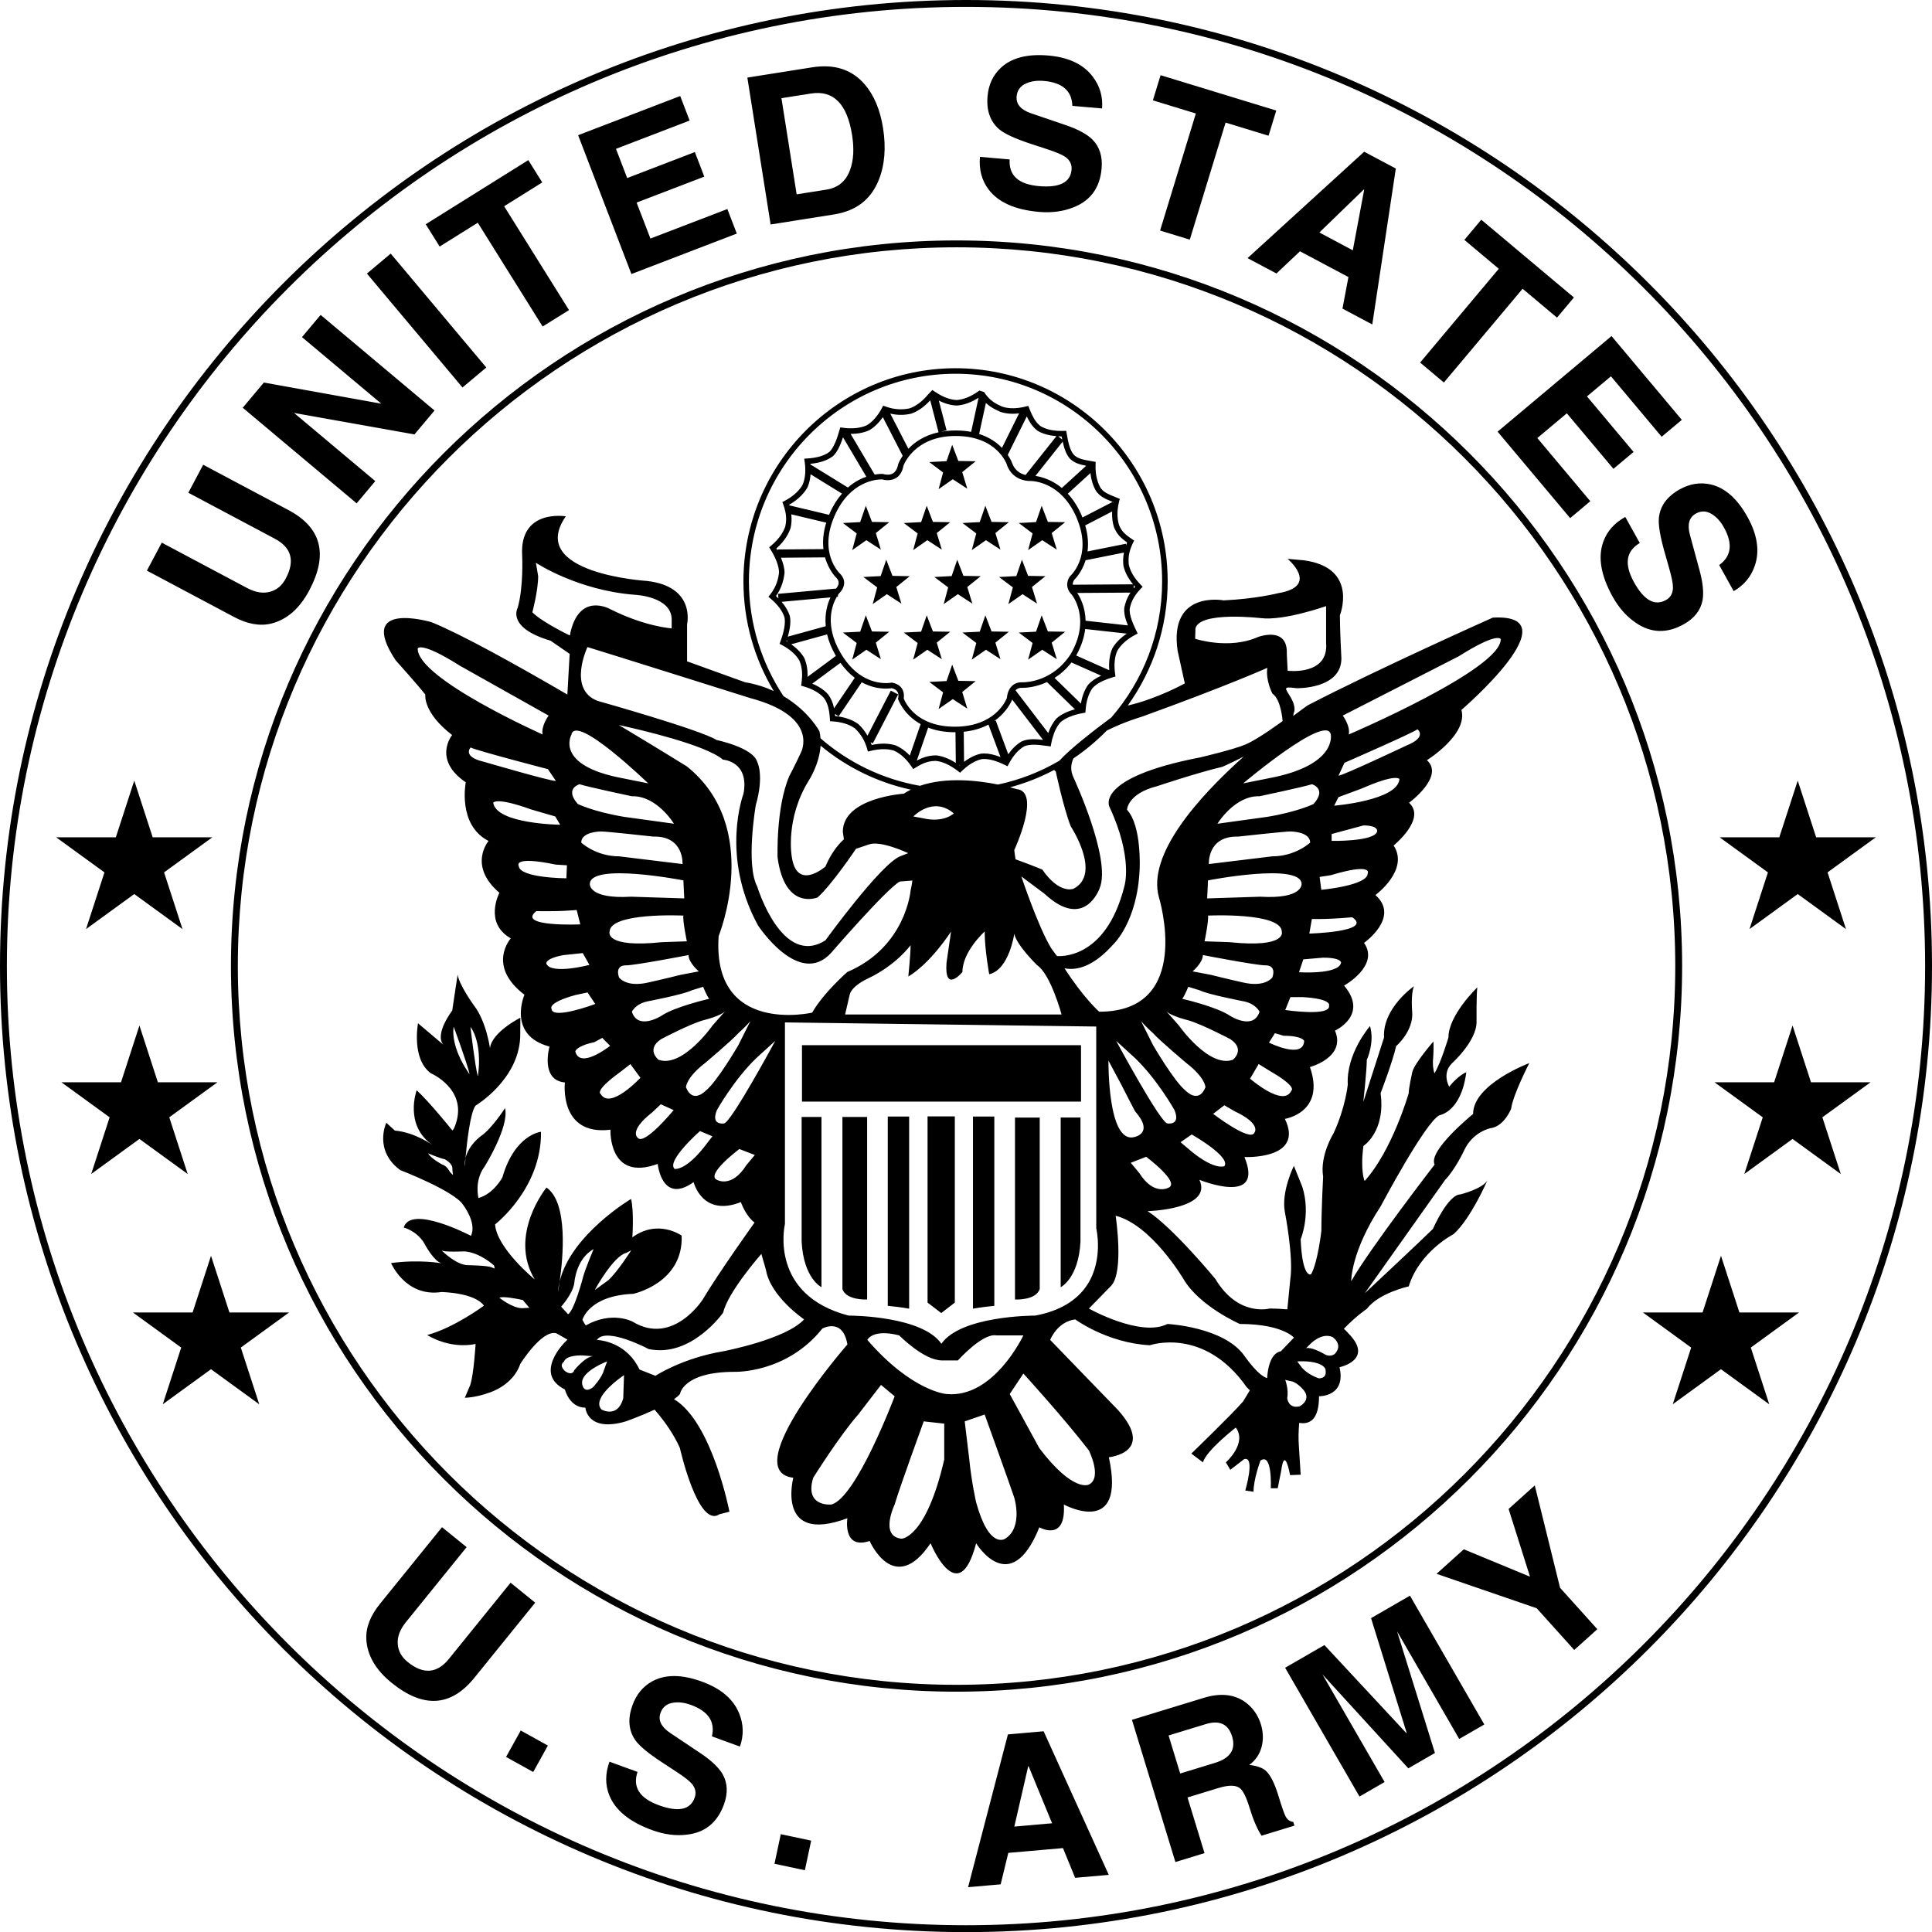 <?xml version="1.0" encoding="utf-8"?>
<!-- Generator: Adobe Illustrator 17.0.0, SVG Export Plug-In . SVG Version: 6.00 Build 0)  -->
<!DOCTYPE svg PUBLIC "-//W3C//DTD SVG 1.1//EN" "http://www.w3.org/Graphics/SVG/1.1/DTD/svg11.dtd">
<svg version="1.1" id="Layer_1" xmlns="http://www.w3.org/2000/svg" xmlns:xlink="http://www.w3.org/1999/xlink" x="0px" y="0px"
	 width="216.759px" height="216.772px" viewBox="0 0 216.759 216.772" enable-background="new 0 0 216.759 216.772"
	 xml:space="preserve">
<path d="M93.109,80.646l0.018,0.271l0.271,0.018c1.043,0.068,1.894,0.337,2.502,0.775c0.66,0.601,1.129,1.383,1.393,2.324
	l0.082,0.291l0.292-0.074c1.013-0.26,1.938-0.254,2.625-0.036c0.506,0.226,1.265,0.724,2,1.822l0.167,0.25l0.255-0.16
	c0.992-0.627,1.629-0.754,2.3-0.759c0.756,0.081,1.64,0.493,2.488,1.161l0.213,0.168l0.194-0.189
	c0.748-0.729,1.517-1.183,2.254-1.342c0.674-0.074,1.553,0.154,2.605,0.672l0.271,0.133l0.14-0.267
	c0.487-0.925,1.079-1.592,1.73-1.97c0.271-0.121,0.62-0.181,1.066-0.181c0.404,0,0.887,0.045,1.611,0.15l0.298,0.044l0.052-0.297
	c0.036-0.208,0.085-0.402,0.135-0.592l0.003-0.003l-0.002-0.003c0.199-0.75,0.502-1.366,0.901-1.812
	c0.534-0.481,1.445-0.853,2.565-1.045l0.239-0.041l0.017-0.243c0.069-1.043,0.339-1.896,0.777-2.508
	c0.386-0.427,0.972-0.77,1.758-1.048l0.022,0.01l0.009-0.02c0.171-0.06,0.339-0.12,0.529-0.173l0.262-0.073l-0.039-0.269
	c-0.148-1.036-0.063-1.926,0.241-2.613c0.28-0.484,0.858-1.188,2.022-1.801l0.268-0.14l-0.134-0.271
	c-0.592-1.197-0.817-1.963-0.76-2.527c0.129-0.607,0.378-1.348,1.239-2.232l0.21-0.216l-0.21-0.216
	c-0.728-0.747-1.181-1.517-1.341-2.253c-0.067-0.646-0.057-1.393,0.478-2.474l0.12-0.243l-0.226-0.15
	c-0.98-0.654-1.191-0.973-1.459-1.563c-0.175-0.542-0.315-1.45,0.005-2.704l0.067-0.263l-0.253-0.101
	c-1.155-0.46-1.539-0.63-1.902-1.125c-0.283-0.492-0.611-1.35-0.56-2.646l0.012-0.271l-0.268-0.046
	c-1.189-0.205-1.691-0.306-2.155-0.72c-0.434-0.483-0.629-1.235-0.838-2.455l-0.046-0.268l-0.271,0.011
	c-1.062,0.039-1.923-0.139-2.572-0.511c-0.526-0.384-0.857-0.899-1.313-2.043l-0.1-0.252l-0.264,0.066
	c-1.015,0.259-1.912,0.267-2.65,0.022c-0.666-0.298-1.354-0.605-1.987-1.552l-0.061-0.091l-0.526-0.164l-0.125,0.089
	c-0.853,0.604-1.683,0.931-2.435,0.972c-0.716-0.037-1.459-0.312-2.212-0.794l-0.011-0.043l-0.04,0.01
	c-0.077-0.05-0.153-0.091-0.23-0.145l-0.217-0.154l-0.477,0.497c-0.672,0.807-1.391,1.338-2.103,1.571
	c-0.897,0.188-1.781,0.113-2.686-0.217l-0.254-0.093l-0.126,0.238c-0.487,0.923-1.079,1.592-1.729,1.973
	c-0.72,0.318-1.669,0.413-2.693,0.266l-0.268-0.039l-0.074,0.261c-0.236,0.838-0.617,2.012-1.159,2.501
	c-0.587,0.426-1.373,0.657-2.477,0.729l-0.334,0.021l0.049,0.332c0.15,1.036,0.064,1.926-0.239,2.612
	c-0.28,0.484-0.859,1.189-2.021,1.798l-0.24,0.126l0.094,0.255c0.422,1.141,0.358,1.875,0.235,2.467
	c-0.172,0.528-0.589,1.335-1.604,2.18l-0.208,0.173l0.145,0.229c0.61,0.967,0.96,1.922,0.962,2.588
	c-0.064,0.606-0.238,1.525-1.004,2.499l-0.186,0.237l0.231,0.192c0.802,0.667,1.333,1.384,1.568,2.098
	c0.132,0.623-0.025,1.566-0.455,2.729l-0.094,0.255l0.239,0.126c0.924,0.487,1.593,1.079,1.973,1.73
	c0.316,0.714,0.394,1.533,0.243,2.576l-0.039,0.269l0.262,0.073c1.002,0.28,1.777,0.72,2.286,1.282
	C92.845,78.859,93.035,79.518,93.109,80.646z M100.512,83.638c-0.787-0.255-1.695-0.274-2.711-0.055
	c-0.036-0.109-0.084-0.209-0.125-0.314l0.252,0.13l2.838-5.49l-0.824-0.426l-2.614,5.056c-0.278-0.487-0.618-0.928-1.039-1.309
	c-0.674-0.489-1.541-0.789-2.583-0.892c-0.008-0.088-0.022-0.159-0.032-0.242l0.411,0.279l2.596-3.825
	c1.055,0.574,2.044,0.708,2.721,0.708c0.31,0,0.535-0.029,0.642-0.046c0.307,0.069,0.521,0.201,0.639,0.391
	c0.19,0.307,0.089,0.691,0.089,0.693l-0.026,0.091l0.029,0.09c0.008,0.025,0.581,1.686,2.515,2.766l-1.216,3.527
	C101.496,84.164,100.941,83.827,100.512,83.638z M94.289,73.227c-1.817-3.146-0.913-5.398-0.406-6.267l0.142-0.013l-0.017-0.189
	c0.077-0.115,0.132-0.186,0.141-0.197c0.021-0.019,0.524-0.465,0.561-1.1c0.021-0.37-0.115-0.719-0.425-1.058
	c-0.104-0.094-2.509-2.355-0.624-6.587c1.708-3.835,4.663-4.029,5.238-4.029c0.037,0,0.066,0.001,0.086,0.002
	c0.096,0.028,0.326,0.085,0.612,0.085c0.55,0,1.512-0.216,1.763-1.619c0.011-0.033,1.194-3.34,5.854-3.34
	c4.633,0,5.719,3.117,5.758,3.232c0.018,0.068,0.463,1.66,2.421,1.816c0.006-0.001,0.048-0.004,0.12-0.004
	c0.575,0,3.531,0.194,5.237,4.026c0.055,0.124,0.095,0.241,0.143,0.361l-0.006,0.003l0.03,0.059
	c1.541,3.957-0.694,6.074-0.816,6.186c-0.317,0.354-0.697,1.253,0.128,2.107c0.022,0.025,2.223,2.66-0.099,6.682
	c-1.96,3.016-4.841,3.168-5.397,3.168l-0.163-0.004c-0.671,0-1.488,0.463-1.604,1.765c-0.144,0.368-1.404,3.22-5.841,3.22
	c-4.296,0-5.544-2.678-5.737-3.174c0.036-0.204,0.076-0.661-0.177-1.074c-0.218-0.356-0.589-0.589-1.103-0.691l-0.063-0.012
	l-0.062,0.013c-0.002,0.001-0.223,0.045-0.584,0.045C98.227,76.64,96.002,76.197,94.289,73.227z M105.045,84.75
	c-0.672,0.003-1.327,0.125-2.186,0.585l1.275-3.699c0.808,0.31,1.789,0.516,2.992,0.516c0.025,0,0.047-0.003,0.072-0.003
	l0.038,3.445C106.497,85.125,105.744,84.824,105.045,84.75z M107.671,85.88c-0.022-0.016-0.045-0.028-0.067-0.044l0.122-0.001
	C107.708,85.851,107.689,85.864,107.671,85.88z M110.417,84.533c-0.11,0-0.217,0.006-0.352,0.021
	c-0.645,0.138-1.282,0.452-1.902,0.922l-0.037-3.377c1.13-0.115,2.043-0.418,2.773-0.805l1.351,3.642
	C111.565,84.671,110.958,84.533,110.417,84.533z M115.974,82.935c-0.535,0-0.967,0.076-1.347,0.249
	c-0.563,0.324-1.066,0.809-1.507,1.436l-1.403-3.782l-0.187,0.069c1.52-1.051,2.021-2.389,2.032-2.421l3.461,4.524
	C116.67,82.968,116.31,82.935,115.974,82.935z M118.536,80.605c-0.396,0.44-0.704,0.992-0.928,1.642l-3.673-4.801
	c0.222-0.231,0.492-0.277,0.66-0.277c0.001,0,0.003,0,0.004,0c0,0,0.047,0.003,0.136,0.003c0.337,0,1.446-0.054,2.731-0.645
	l3.134,3.053C119.742,79.815,119.025,80.162,118.536,80.605z M122.091,76.817c-0.412,0.571-0.681,1.288-0.821,2.123l-2.955-2.879
	c0.645-0.41,1.3-0.967,1.9-1.735l3.329,1.481C122.941,76.083,122.455,76.411,122.091,76.817z M124.804,72.737
	c-0.31,0.697-0.421,1.526-0.352,2.459l-3.709-1.651c0.604-1.09,0.904-2.089,1.011-2.975l4.661,0.519
	C125.569,71.662,125.072,72.269,124.804,72.737z M126.14,68.183c-0.057,0.546,0.071,1.163,0.406,1.987l-4.748-0.529
	c-0.036-1.566-0.632-2.66-0.936-3.114l5.971-0.04C126.414,67.117,126.246,67.679,126.14,68.183z M127.344,65.831
	c-0.06,0.067-0.097,0.129-0.151,0.194l-0.002-0.383C127.243,65.705,127.287,65.769,127.344,65.831z M127.121,65.557l-6.764,0.045
	c-0.014-0.322,0.165-0.547,0.184-0.57c0.015-0.014,0.821-0.771,1.259-2.176l4.299-0.861c-0.107,0.547-0.106,1.024-0.059,1.465
	C126.191,64.173,126.563,64.876,127.121,65.557z M126.456,60.859c-0.049,0.11-0.074,0.205-0.114,0.31l-0.032-0.162l-4.295,0.86
	c0.11-0.823,0.064-1.799-0.261-2.919l3.02-1.562c-0.035,0.746,0.074,1.344,0.212,1.769C125.28,59.811,125.534,60.213,126.456,60.859
	z M124.904,56.341c-0.006,0.026-0.005,0.047-0.011,0.072l-0.051-0.098C124.866,56.324,124.881,56.332,124.904,56.341z
	 M122.961,55.076c0.438,0.602,0.902,0.842,1.871,1.234l-3.388,1.752c-0.044-0.11-0.079-0.216-0.129-0.328
	c-0.441-0.99-0.963-1.752-1.511-2.346l2.538-2.313C122.441,53.975,122.706,54.638,122.961,55.076z M120.071,51.494
	c0.485,0.437,0.979,0.603,1.791,0.763l-2.732,2.49c-1.114-0.921-2.243-1.244-2.962-1.352l3.058-3.848
	C119.414,50.404,119.643,51.021,120.071,51.494z M119.106,48.97c0.022,0.124,0.047,0.226,0.07,0.341l-0.458-0.365
	C118.848,48.955,118.972,48.968,119.106,48.97z M116.444,48.353c0.583,0.335,1.286,0.514,2.083,0.582l-3.459,4.353
	c-1.181-0.257-1.486-1.255-1.503-1.315c-0.004-0.012-0.143-0.411-0.501-0.939l2.137-4.316
	C115.572,47.504,115.93,47.979,116.444,48.353z M112.261,46.217c0.614,0.2,1.31,0.251,2.073,0.16l-1.916,3.87
	c-0.571-0.585-1.398-1.181-2.566-1.558l0.761-3.482C111.165,45.727,111.74,45.986,112.261,46.217z M107.321,45.5
	c0.8-0.041,1.63-0.344,2.471-0.879l-0.838,3.832c-0.523-0.1-1.101-0.157-1.74-0.157c-0.609,0-1.161,0.056-1.667,0.15l0.653-0.17
	l-0.869-3.335C105.992,45.279,106.655,45.467,107.321,45.5z M102.19,46.422c0.77-0.25,1.501-0.77,2.174-1.509l0.935,3.586
	c-1.606,0.352-2.685,1.112-3.386,1.849l-2.03-3.944C100.633,46.578,101.363,46.6,102.19,46.422z M97.516,48.277
	c0.573-0.334,1.083-0.832,1.53-1.473l2.23,4.332c-0.36,0.534-0.505,0.938-0.513,0.965c-0.139,0.768-0.531,1.156-1.165,1.156
	c-0.257,0-0.455-0.065-0.531-0.082c0,0-0.06-0.005-0.167-0.005c-0.141,0-0.415,0.013-0.769,0.073l-2.698-4.564
	C96.196,48.684,96.895,48.553,97.516,48.277z M93.431,51.196c0.438-0.395,0.801-1.082,1.15-2.134l2.615,4.423
	c-0.629,0.219-1.354,0.588-2.066,1.214l-4.161-2.563l-0.029,0.046c-0.004-0.05-0.002-0.096-0.008-0.147
	C91.991,51.931,92.785,51.665,93.431,51.196z M90.591,54.692c0.197-0.442,0.308-0.942,0.352-1.483l3.524,2.171
	c-0.495,0.571-0.967,1.281-1.37,2.185c-0.03,0.067-0.049,0.13-0.077,0.197L88.561,56.7c-0.008-0.026-0.01-0.046-0.019-0.072
	C89.68,55.979,90.275,55.239,90.591,54.692z M87.105,61.535c0.981-0.877,1.408-1.723,1.601-2.32c0.091-0.43,0.139-0.918,0.071-1.511
	l3.922,0.934c-0.352,1.138-0.412,2.13-0.313,2.969l-5.152,0.041l0.001,0.129C87.189,61.697,87.154,61.617,87.105,61.535z
	 M87.063,66.87c0.54-0.765,0.854-1.614,0.958-2.612c0-0.494-0.148-1.072-0.402-1.685l4.944-0.04
	c0.421,1.502,1.282,2.305,1.286,2.307c0.174,0.191,0.254,0.382,0.244,0.582c-0.014,0.268-0.185,0.493-0.294,0.613l-6.512,0.592
	l0.047,0.512C87.244,67.049,87.161,66.958,87.063,66.87z M87.693,67.522l5.48-0.498c-0.334,0.711-0.668,1.822-0.528,3.232
	l-4.26,1.174c0.272-0.935,0.358-1.72,0.227-2.337C88.433,68.548,88.12,68.023,87.693,67.522z M88.229,71.944
	c0.017-0.049,0.026-0.092,0.043-0.141l0.056,0.205C88.294,71.987,88.265,71.964,88.229,71.944z M88.764,72.287l4.03-1.11
	c0.172,0.727,0.473,1.516,0.96,2.358c0.01,0.018,0.021,0.033,0.031,0.05L90.6,75.942c0.029-0.795-0.086-1.486-0.372-2.13
	C89.897,73.241,89.402,72.732,88.764,72.287z M94.292,74.364c0.517,0.722,1.063,1.271,1.609,1.683l-2.323,3.423
	c-0.129-0.627-0.336-1.113-0.669-1.567c-0.449-0.499-1.049-0.897-1.778-1.2L94.292,74.364z M49.581,140.322l0.009-0.009
	l-0.001-0.001L49.581,140.322z M58.604,146.743h0.006h-0.009H58.604z M165.274,124.98c0,0-5.093,4.122-4.317,5.674
	c0,0-7.367,9.552-9.358,13.093c0,0-0.054-3.295,3.295-8.389c0,0,5.04-9.52,6.616-10.241c0,0,2.424-0.337,2.999-4.82
	c0,0-0.861,0.31-1.918,1.625c0,0-0.858-1.455,0.302-2.618c0,0,2.767-2.467,2.767-4.653c0,0-0.027-3.05,0.085-3.873
	c0,0-3.24,3.101-3.24,5.622c0,0-0.805,2.75-1.564,4.019c0,0-0.179-0.338-0.179-1.307c0,0,0.116-1.225,0.058-2.262
	c0,0-2.19,2.507-2.382,3.476c0,0-0.389,1.746-0.389,2.324c0,0-1.841,6.419-4.948,9.855c0,0-0.509-1.123-0.133-3.938
	c0,0,2.507-1.595,1.927-5.916c0,0,1.357-3.539,1.744-5.285c0,0,1.99-1.69,1.799-3.876c0,0-0.177-1.949,0.201-2.845
	c0,0-3.552,2.456-3.357,5.754l-2.325,7.223c0,0,0.389-3.541,0.389-4.705c0,0,0.911-1.968,0.358-3.795c0,0-2.687,3.071-2.491,6.561
	c0,0-0.247,2.575-1.603,5.479c0,0-1.552,2.467-1.163,4.848c0,0-0.196,3.682-0.196,6.062c0,0-0.386,3.541-1.161,4.899
	c0,0-0.971,0.526-1.164-3.93c0,0,1.164-2.767,0.193-5.868l-0.953-2.37c0,0-1.433,2.864-1.015,5.164c0,0,1,5.066,0.611,7.584
	l-0.331,3.352c-0.619-0.055-1.279-0.092-2.004-0.092c0,0-3.515,0.961-6.07-3.32c0,0-4.795-5.817-7.603-7.606
	c0,0,7.347-0.194,5.814-3.517c0,0,7.348,3.007,5.051-2.556c0,0,6.773,0.321,4.537-4.281c0,0,4.598-0.704,2.81-5.814
	c0,0,4.089-1.085,2.811-4.089c0,0,3.833-1.728,1.021-5.05c0,0,4.027-2.237,2.239-4.793c0,0,4.089-2.872,1.277-5.366
	c0,0,3.834-2.81,2.045-5.56c0,0,3.709-3.004,1.727-4.793c0,0,4.028-2.948,2.007-4.778c0,0,4.639-2.888,3.869-5.636
	c0,0,12.654-10.867,3.516-10.357c0,0-12.906,5.757-20.767,9.844c0,0-0.623,0.433-1.62,1.184c0.018-0.099,0.045-0.199,0.039-0.296
	c0,0,0.401-0.545-0.335-1.808c-0.583-1.004-0.977-1.231,0.671-1.007c0,0,5.03,0.132,5.03-3.352c0,0-0.169-3.15-0.169-4.826
	c0,0,2.143-5.328-4.023-6.168l-1.844-0.167c0,0,3.683,3.072-1.076,3.857c0,0-2.445,0.631-6.097,0.802c0,0-6.169-1.174-5.164,5.663
	l0.806,3.654c0,0-3.131,1.742-6.398,2.48c2.812-3.926,4.474-8.735,4.474-13.929c0-13.186-10.675-23.913-23.796-23.913
	c-13.124,0-23.801,10.728-23.801,23.913c0,4.498,1.245,8.709,3.404,12.306c-0.932-0.428-1.998-0.783-3.225-0.988l-6.501-2.346
	v-4.157c0,0,1.007-4.227-4.491-4.861c0,0-13.57-0.821-9.115-7.25c0,0-5.231-0.893-4.895,4.435c0,0,0.167,3.484-0.505,5.833
	c0,0-1.305,2.213,3.69,3.685l2.143,1.476l-0.258,4.565c-5.717-3.331-11.841-6.736-15.23-8.114c0,0-8.564-2.556-4.027,4.281
	c0,0,2.362,2.621,3.323,3.835c0,0-0.317,1.981,3.004,4.54c0,0-2.236,2.748,1.533,5.304c0,0-0.96,4.794,2.556,6.581
	c0,0-2.363,2.748,1.216,5.814c0,0-1.788,3.385,1.278,5.112c0,0-2.749,3.066,1.533,6.327c0,0-1.984,4.537,2.811,5.816
	c0,0-1.084,3.771,1.726,4.027c0,0-0.704,6.008,5.112,5.301c0,0-0.255,5.879,5.302,3.836c0,0,0.451,4.599,4.028,2.043
	c0,0,0.96,3.965,5.304,2.24c0,0,0.511,1.533,1.533,2.297c0,0-4.027,5.622-5.814,8.629c0,0-3.324,5.242-7.861,2.494
	c0,0-2.289-1.26-5.265,0.42c-0.142-0.213-0.27-0.423-0.37-0.625c0,0,0.679-2.721,5.702-2.923c0,0,5.632-1.19,5.428-6.527
	c0,0-2.629-1.919-5.532,0.189c0,0,0.206-2.885-0.147-4.305c0,0-6.747,3.996-8.007,9.252c-0.104,0.725-0.192,1.191-0.192,1.191
	c0.028-0.404,0.098-0.8,0.192-1.191c0.376-2.622,0.978-8.842-1.478-10.532c0,0-4.327,5.288-1.32,10.311c0,0-4.262-3.495-4.449-6.176
	c0,0,5.24-4.027,5.15-10.392c0,0-2.932,0.284-4.328,5.107c0,0-0.948,1.841-2.683,2.324c0,0-0.511-1.919,0.686-3.533
	c0,0,2.791-4.454,2.294-6.554c0,0-1.491,2.321-2.699,3.128c0,0-1.394,0.993-1.739,2.492c-0.051,0.566-0.076,0.934-0.076,0.934
	c-0.033-0.331,0.008-0.639,0.076-0.934c0.152-1.689,0.529-5.149,1.133-5.903c0,0,4.783-2.845,5.006-7.655l0.019-2.205
	c0,0-3.211,1.611-3.41,3.422c0,0-0.404-3.004-1.814-4.82c0,0-1.613-2.216-1.815-3.425c0,0-0.405,2.604-0.604,4.016
	c0,0-2.016,2.618-1.008,3.83c0,0-1.847-1.571-2.833-2.397c0,0-0.764,3.995,1.439,5.606c0,0,4.098,1.757,2.805,5.646
	c-0.339,1.012-0.439,0.713-0.439,0.713s-2.525-3.147-3.957-4.451c0,0-1.451,3.922,1.777,6.138c0,0-2.001-1.425-4.22-1.614
	l-0.965-0.88c0,0-1.455,3.099,1.571,5.317c0,0,6.018,2.318,7.031,3.873c0,0,1.588,2.019,0.897,3.498c0,0-6.749-3.549-7.543-0.934
	c0,0,1.645,0.416,2.434,2.011c0,0,0.993,1.8,1.8,2c0,0-2.476-0.451-5.657-0.021c0,0,1.626,3.854,5.657,3.25
	c0,0,3.702,0.046,4.765,1.528c0,0-3.339,2.486-6.362,3.293c0,0,2.418,1.614,5.425,1.007c0,0-0.2,3.412-0.605,4.621l-0.605,1.412
	c0,0,1.224,0,2.823-0.602c0,0,2.602-0.794,3.41-3.212c0,0,2.403-3.83,4.016-3.428c0,0,0.483,0.256,1.269,0.724
	c-0.097,0.096-0.193,0.18-0.29,0.283c0,0-3.575,3.52,0,5.306c0,0,0.512,2.043,2.3,2.043c0,0,0.193,2.81,4.539,1.536
	c0,0,1.631-0.579,3.228-1.313c1.158,1.336,2.158,2.777,2.832,4.291c0,0,2.033,9.055,4.435,7.444l1.128-0.289
	c0,0-1.919-9.963-6.153-12.583c0,0-0.036-0.023-0.067-0.042c0.286-0.198,0.522-0.392,0.67-0.576c0,0,0.316-2.491,6.131-2.491
	c0,0,5.817,0.194,9.844-4.856c0,0,2.297-1.279,2.808,1.787c0,0-12.396,14.187-6.07,14.953c0,0-1.982,7.544,6.07,4.54
	c0,0-0.571,3.576,2.494,2.553c0,0,2.75,6.327,6.838,0.256c0,0,3.13,7.606,5.112,0c0,0,3.831,6.326,7.092-1.79
	c0,0,3.005,1.727,2.749-2.556c0,0,7.033,3.836,5.049-5.304c0,0,5.306-0.51,1.024-5.304c0,0-6.134-6.326-7.605-7.86
	c0,0,0.767-2.043,2.811-2.302c0,0,3.578,2.648,8.37,2.901c0,0,6.07-2.132,10.865,4.704c0,0,0.129,0.133,0.353,0.35l-0.751,1.246
	c-1.163,1.358-5.814,5.854-5.814,5.854l1.304,0.985c0.386-1.358,3.687-3.903,3.687-3.903c1.306,1.771-1.115,3.903-1.115,3.903
	l0.495,0.837l1.559-1.201c1.281-0.364,0.121,3.525,0.121,3.525l0.926,0.132c0-1.409,0.777-3.487,0.777-3.487
	c1.358-0.969,1.162,3.101,1.162,3.101h0.776l0.386-1.938c0.389-2.964,1.001,0.461,1.001,0.461l1.19-0.041l-0.199-3.136
	c-0.073-0.938-0.043-1.823,0.033-2.682c1.261,0.213,2.223-0.454,2.223-2.984c0,0,3.068,0.062,2.3-3.261c0,0,3.966-0.829,0.962-3.833
	c0,0-0.145-0.195-0.476-0.478c1.415-1.468,2.573-2.234,2.573-2.234c1.356-1.798,4.705-2.524,4.705-2.524
	c1.217-3.927,5.039-5.865,5.039-5.865c1.94-1.743,3.799-6.057,3.799-6.057c-0.517,0.977-3.024,1.598-3.024,1.598
	c-1.408,0-3.101,3.876-3.101,3.876c-1.161,1.163-7.644,7.223-7.644,7.223l9.003-12.705c1.163-1.215,2.131-3.296,2.131-3.296
	c0.97-2.13,2.961-2.518,2.961-2.518c1.549-0.192,2.327-2.186,2.327-2.186c0.194-1.549,2.035-5.118,2.035-5.118
	S165.274,121.631,165.274,124.98z M50.484,131.494c-0.004-0.007-0.34-0.702-0.866-0.837c-0.016-0.008-1.223-0.646-1.559-1.216
	l-0.023-0.04l0.043,0.018c0.012,0.006,1.184,0.503,1.814,0.64c0.014,0.006,0.956,0.486,0.856,1.126l0.071,0.647L50.484,131.494z
	 M52.815,115.244c1.193,1.754,0.898,4.584,0.896,4.612l-0.082,0.848l-0.03,0.002c-0.31-1.117-0.807-5.408-0.812-5.451
	L52.815,115.244z M50.887,115.248l0.03-0.004c0.015,0.041,1.52,4.095,1.753,5.226l-0.028,0.012l-0.458-0.718
	C52.168,119.74,50.62,117.354,50.887,115.248z M55.141,142.18c-0.43-0.199-2.667-0.236-2.689-0.236
	c-1.26-0.035-2.805-1.553-2.872-1.62l-0.001-0.001l0.011-0.011l0,0c0,0,0,0,0.001,0l0.009-0.009l0.001-0.001l-0.01,0.011h0.001
	l0.01-0.01c0.059,0.056,0.335,0.122,1.318,0.122c0.603,0,1.189-0.026,1.195-0.026c1.772,0.132,3.297,1.572,3.313,1.587l0.003,0.003
	l0.001,0.005l0.074,0.333L55.141,142.18z M59.359,146.729l-0.54,0.03c-0.067,0.01-0.14,0.015-0.215,0.015
	c-1.114,0-2.543-1.148-2.558-1.16l-0.021-0.017l0.024-0.01c0.085-0.034,0.221-0.052,0.401-0.052c0.775,0,2.188,0.317,2.202,0.321
	l0.006,0.001l0.003,0.004l0.727,0.865L59.359,146.729z M70.266,140.567l0.504-0.269l0.02,0.021c-0.014,0.023-1.46,2.305-2.529,3.305
	l-1.482,1.08l-0.022-0.021C66.775,144.647,68.829,140.901,70.266,140.567z M62.957,146.6c0,0,1.27-1.396,1.472-2.605
	c0,0,0.147-2.74,2.169-3.852c0,0-0.944,2.224-1.178,3.131c0,0-0.976,3.739-1.684,4.179L62.957,146.6z M131.103,133.25
	c0,0-1.638,0.961-3.277-1.638l-0.962-1.155l1.732-0.672C128.596,129.785,132.454,132.67,131.103,133.25z M124.362,118.996
	l1.443,2.699c0.511,1.02,1.539,2.983,1.539,2.983c2.216,2.507-0.093,2.894-0.093,2.894
	C124.245,128.335,124.362,118.996,124.362,118.996z M130.986,126.044c-0.765,0-5.758-9.263-5.758-9.263l2.115,1.927
	c2.506,2.41,4.41,5.806,4.41,5.806C132.523,126.303,130.986,126.044,130.986,126.044z M138.905,93.862c0,0,5.2-0.578,5.873-0.578
	c0,0,2.213,0,2.213,1.252c0,0-1.638,1.539-4.238,1.539l-7.128,0.867C135.626,96.942,135.437,93.765,138.905,93.862z M136.591,92.418
	c0,0,1.926-3.179,4.719-3.082c0,0,5.01-1.061,5.875-1.35c0,0,1.732,0.483,0.193,2.216c0,0-1.734,0.867-5.2,1.444L136.591,92.418z
	 M146.031,99.158c0,0,0.192,1.733-4.626,1.447l-5.969,0.192l0.096-2.024C135.531,98.772,145.934,96.748,146.031,99.158z
	 M135.531,102.723c0,0,8.282-0.391,8.282,1.827c0,0,0.58,1.83-5.873,1.155l-2.794-0.095
	C135.146,105.611,135.626,103.298,135.531,102.723z M141.984,108.308c0,0,1.252-0.097,0.771,1.349c0,0-0.768,1.153-3.274,0.575
	c0,0-1.732-0.383-3.66-0.867l-2.02-0.383c0,0,1.154-0.964,1.154-1.83C134.953,107.152,140.925,108.308,141.984,108.308z
	 M134.569,111.098c0.962,0.483,5.01,1.253,5.01,1.253c1.347,0.289,1.732,1.158,1.732,1.158c-0.675,2.122-3.273,0.48-3.273,0.48
	c-1.54-1.055-5.395-1.927-5.395-1.927c0.291-0.386,0.676-1.347,0.676-1.347L134.569,111.098z M133.318,114.472
	c1.636,0.481,4.719,2.116,4.719,2.116c1.736,1.155,0.289,2.31,0.289,2.31c-2.7,0.964-6.069-3.852-6.069-3.852l-1.444-1.636
	C131.297,113.992,133.318,114.472,133.318,114.472z M133.124,119.285c2.12,1.636,2.12,2.699,2.12,2.699
	c-0.772,1.924-2.215,0.386-2.215,0.386c-1.251-0.966-3.661-5.107-3.661-5.107l-1.348-2.694c0.48,0.575,1.348,1.347,1.348,1.347
	C130.137,116.78,133.124,119.285,133.124,119.285z M137.363,130.843c0,0-1.061,0.48-3.66-1.636l-1.253-1.058l1.253-0.867
	C133.703,127.282,138.137,129.785,137.363,130.843z M140.731,127.088c-0.48,1.061-4.622-2.122-4.622-2.122l1.254-0.961l1.155,0.672
	C141.602,126.125,140.731,127.088,140.731,127.088z M144.875,122.37c-0.866,1.924-4.625-1.35-4.625-1.35l0.965-1.641l1.25,0.775
	C145.643,121.984,144.875,122.37,144.875,122.37z M142.371,116.975l0.672-1.058l0.965,0.289c2.119,0,2.312,0.575,2.312,0.575
	C146.222,118.899,142.371,116.975,142.371,116.975z M149.112,112.831c0.193,1.252-4.913,0.486-4.913,0.486l0.579-1.449h1.348
	C149.498,112.062,149.112,112.831,149.112,112.831z M150.459,108.019c-0.289,1.347-4.717,1.061-4.717,1.061l0.481-1.447l2.215-0.189
	C150.556,107.444,150.459,108.019,150.459,108.019z M146.899,104.742l0.286-1.636h0.962c1.447,0,3.564-0.194,3.564-0.194
	C154.122,104.55,146.899,104.742,146.899,104.742z M153.445,98.003c0,1.349-5.201,1.83-5.201,1.83l-0.192-1.447l1.252-0.192
	C154.119,96.75,153.445,98.003,153.445,98.003z M163.652,73.637c4.433-2.796,4.719-1.93,4.719-1.93
	c0.097,3.371-17.045,10.694-17.045,10.694c0.194-0.964-0.675-2.116-0.675-2.116L163.652,73.637z M150.843,85.578
	c0,0,7.514-3.274,8.189-3.754c0,0,1.151,0.867-1.255,1.828c0,0-7.127,3.374-7.607,3.374L150.843,85.578z M150.17,89.433l2.602-0.964
	c3.947-1.735,4.238-1.061,4.238-1.061c-0.193,2.408-7.321,2.985-7.321,2.985L150.17,89.433z M149.401,93.573l3.564-0.964
	c1.735,0,1.54,0.675,1.54,0.675c-0.289,1.155-5.104,1.058-5.104,1.058L149.401,93.573L149.401,93.573z M149.305,82.401
	c0,0,0.769,3.468-6.934,4.91l-2.891,0.578C139.48,87.889,148.823,79.994,149.305,82.401z M130.026,100.677
	c0,0,3.966,12.832-6.705,12.832c0,0-1.755-1.55-3.887-4.872c1.433,0.281,3.296-0.229,5.514-2.731c0,0,2.676-2.518,2.914-8.416
	c0,0,0.25-4.842-1.417-6.642c0,0,0.046-1.803,3.365-2.64c0,0,4.491-1.509,7.341-2.178c0,0,1.052-0.457,2.388-1.152
	C134.428,89.455,128.681,95.873,130.026,100.677z M106.703,104.51l-0.511,3.517c-0.255,3.514,1.788,1.023,1.788,1.023
	c0-2.302,2.494-4.54,2.494-4.54c0,2.043,0.51,4.794,0.51,4.794c2.239-0.51,2.811-4.537,2.811-4.537
	c0.257,1.277,2.556,3.514,2.556,3.514c1.533,1.023,2.751,5.536,2.751,5.536H94.816l0.512-2.213c0.254-1.023,1.982-1.79,1.982-1.79
	c3.261-1.533,4.853-3.771,4.853-3.771c0,1.02-0.254,3.517-0.254,3.517C104.466,108.027,106.703,104.51,106.703,104.51z
	 M92.065,83.659c2.884,2.395,6.339,4.117,10.124,4.937c-0.271,0.136-0.538,0.28-0.79,0.449c0,0-6.839,0.453-6.839,4.283l0.12,0.836
	c-0.75,0.684-1.477,1.661-2.075,3.062c0,0-3.236,2.837-3.78-1.161c0,0-0.746-4.205,1.935-8.527
	C90.76,87.538,91.931,85.746,92.065,83.659z M107.012,91.26c0,0-1.105,1.09-3.456,0.545l-1.081-0.2
	C102.475,91.605,104.672,89.268,107.012,91.26z M113.795,95.374c0,0,3.066-6.583,0.257-6.84c0,0-0.27-0.085-0.728-0.204
	c1.74-0.465,3.4-1.125,4.96-1.953c0.021,0.069,0.071,0.123,0.162,0.154c0,0,0.84,3.989,1.678,6.167c0,0,3.521,5.328,0.335,7.004
	c0,0-1.544,0.707-3.52-2.143c0,0-1.167-0.486-3-1.151C113.885,96.068,113.833,95.726,113.795,95.374z M116.159,147.601
	c-0.349,0-8.376,0.037-10.54,3.162c-2.127-3.079-9.85-3.161-10.413-3.162c-8.841-2.313-7.218-9.926-7.141-10.283v-22.61
	l34.925,0.463l0.004,22.649c0.009,0.034,0.825,3.476-0.993,6.298C120.841,145.919,118.867,147.092,116.159,147.601z M134.125,70.493
	c0.491-1.94,7.328-1.144,7.328-1.144c2.611,0.326,7.327-1.347,7.327-1.347v4.102c0.327,3.736-4.312,3.15-4.312,3.15l-0.096-1.844
	c0.162-3.247-3.246-1.938-3.246-1.938c-3.246,1.447-7.039,0.194-7.039,0.194L134.125,70.493z M128.103,80.412
	c9.651-3.49,14.085-5.485,14.085-5.485c-0.216,1.409,0.569,2.891,0.569,2.891c0.982,0.656,1.144,3.083,1.144,3.083
	s-2.712,2.008-4.139,2.615c-1.422,0.607-5.147,1.468-5.147,1.468c-11.831,2.289-10.15,5.52-10.15,5.52
	c2.717,5.822,1.677,8.95,1.677,8.95c-2.122,8.451-7.553,7.806-7.553,7.806s-0.252-0.3-0.641-0.86
	c-1.494-2.444-3.356-8.066-3.356-8.066l2.591,1.938c4.551,4.224,6.205-0.653,6.205-0.653c1.307-3.269-2.939-12.37-2.939-12.37
	c-0.37-0.771-0.326-1.494-0.014-2.16c1.351-0.912,2.603-1.96,3.74-3.123C126.144,80.975,128.103,80.412,128.103,80.412z
	 M84.025,65.227c0-12.845,10.399-23.294,23.182-23.294c12.78,0,23.177,10.449,23.177,23.294c0,5.837-2.153,11.174-5.696,15.266
	c-1.862,1.381-4.631,3.518-5.829,4.854c-2.11,1.239-4.429,2.155-6.893,2.674c-2.219-0.447-5.805-0.875-8.754,0.142
	c-4.218-0.74-8.046-2.627-11.155-5.331c-0.021-0.263-0.057-0.528-0.123-0.792c0,0-1.193-2.263-4.03-3.935
	C85.456,74.413,84.025,69.985,84.025,65.227z M84.137,78.31c7.981,2.124,5.694,6.184,5.694,6.184
	c-0.569,1.228-1.283,2.594-1.283,2.594c-1.506,3.512-1.308,9.123-1.308,9.123c0.818,6.022,4.488,4.475,4.488,4.475
	c1.574-1.385,4.309-5.455,4.309-5.455l1.448-0.488c1.292-0.486,4.33,0.94,4.402,0.974c0.001,0.001,0.002,0.003,0.003,0.005
	l-0.879,0.341c-2.166,0.829-8.402,9.436-8.402,9.436c-4.881,3.101-7.656-6.044-7.656-6.044c-1.306-2.448-0.163-9.101-0.163-9.101
	c0.98-3.409,0.163-4.88,0.163-4.88c-0.463-1.603-4.552-2.448-4.552-2.448c-1.795-1.144-13.347-4.389-13.347-4.389
	c-3.41-1.285-1.144-6.04-1.144-6.04C67.543,73.084,84.137,78.31,84.137,78.31z M59.726,68.695c0,0,0.653-2.426,0.653-4.059
	l-0.255-1.498c0,0,4.644,3.107,11.153,3.598c0,0,4.084,0.186,4.084,2.777l-0.004,0.985c0,0-2.912-0.17-6.833-2.127
	c0,0-3.63-2.127-4.591,2.926C63.933,71.297,60.871,69.84,59.726,68.695z M81.107,85.228c0,0,2.983,0.165,2.312,3.816
	c0,0-2.651,6.942,1.626,14.786c0,0,4.621,7.061,8.228,3.047c0,0,6.169-7.136,7.678-7.976l1.415-0.111
	c-0.045,0.35-0.107,0.717-0.204,1.121c0,0-0.509,6.327-7.093,9.139c0,0-2.673,2.321-3.95,4.562c0,0-11.256,2.591-10.491-8.591
	c0,0,4.988-12.203-3.576-19.042c0,0-3.234-2.009-7.616-4.634C71.709,81.838,79.156,83.555,81.107,85.228z M64.111,82.426
	c0.483-2.408,8.613,5.463,8.613,5.463l-2.888-0.578C62.133,85.87,64.111,82.426,64.111,82.426z M65.019,87.986
	c0.866,0.289,5.875,1.35,5.875,1.35c2.794-0.097,4.721,3.082,4.721,3.082l-5.587-0.772c-3.464-0.577-5.201-1.444-5.201-1.444
	C63.286,88.469,65.019,87.986,65.019,87.986z M67.426,93.284c0.673,0,5.876,0.578,5.876,0.578c3.466-0.097,3.275,3.08,3.275,3.08
	l-7.127-0.867c-2.598,0-4.238-1.539-4.238-1.539C65.212,93.284,67.426,93.284,67.426,93.284z M66.174,99.158
	c0.096-2.41,10.498-0.386,10.498-0.386l0.097,2.024l-5.97-0.192C65.982,100.891,66.174,99.158,66.174,99.158z M68.391,104.55
	c0-2.219,8.282-1.827,8.282-1.827c-0.096,0.575,0.387,2.888,0.387,2.888l-2.795,0.095C67.81,106.381,68.391,104.55,68.391,104.55z
	 M70.219,108.308c1.059,0,7.031-1.155,7.031-1.155c0,0.867,1.155,1.83,1.155,1.83l-2.022,0.383c-1.927,0.483-3.66,0.867-3.66,0.867
	c-2.508,0.577-3.274-0.575-3.274-0.575C68.968,108.21,70.219,108.308,70.219,108.308z M72.628,112.351c0,0,4.045-0.769,5.008-1.253
	l1.25-0.383c0,0,0.386,0.961,0.676,1.347c0,0-3.854,0.872-5.396,1.927c0,0-2.598,1.641-3.273-0.48
	C70.894,113.509,71.279,112.64,72.628,112.351z M74.167,116.589c0,0,3.084-1.636,4.72-2.116c0,0,2.02-0.48,2.505-1.061l-1.444,1.636
	c0,0-3.37,4.815-6.066,3.852C73.88,118.899,72.431,117.744,74.167,116.589z M79.08,119.285c0,0,2.988-2.505,3.757-3.368
	c0,0,0.867-0.772,1.347-1.347l-1.347,2.694c0,0-2.409,4.14-3.662,5.107c0,0-1.443,1.538-2.213-0.386
	C76.962,121.984,76.962,120.921,79.08,119.285z M80.449,124.513c0,0,1.907-3.396,4.41-5.806l2.119-1.927
	c0,0-4.995,9.263-5.761,9.263C81.217,126.044,79.683,126.303,80.449,124.513z M46.866,72.755c0,0,0.292-0.867,4.721,1.93
	l9.967,5.601c0,0-0.868,1.153-0.676,2.116C60.877,82.401,46.772,76.126,46.866,72.755z M54.323,85.476
	c-2.526-0.575-1.524-1.611-1.524-1.611c0.741,0.37,8.674,2.429,8.674,2.429l0.893,1.32C61.89,87.692,54.323,85.476,54.323,85.476z
	 M55.337,90.064c0,0,0.242-0.694,4.298,0.764l2.664,0.775l0.548,0.929C62.848,92.531,55.696,92.453,55.337,90.064z M58.201,97.168
	c0,0-0.781-1.188,4.144-0.167l1.263,0.081l-0.065,1.458C63.544,98.54,58.32,98.515,58.201,97.168z M60.172,102.224
	c0,0,2.128,0.043,3.568-0.059l0.962-0.065l0.402,1.611C65.104,103.711,57.883,104.024,60.172,102.224z M61.296,108.116
	c0,0-0.205-0.548,1.875-0.953l2.211-0.232l0.749,1.325C66.13,108.256,61.836,109.385,61.296,108.116z M61.88,113.19
	c0,0-0.538-0.675,2.719-1.563l1.32-0.281l0.864,1.295C66.783,112.642,61.953,114.454,61.88,113.19z M64.547,117.968
	c0,0,0.066-0.602,2.142-1.044l0.883-0.481l0.88,0.894C68.451,117.336,65.08,120.019,64.547,117.968z M67.396,122.743
	c0,0-0.802-0.3,2.166-2.451l1.163-0.902l1.128,1.53C71.853,120.921,68.459,124.57,67.396,122.743z M71.55,127.652
	c0,0-1.062-0.742,1.617-2.845l0.973-0.915l1.44,0.656C75.58,124.548,72.26,128.581,71.55,127.652z M78.929,128.781
	c-2.101,2.615-3.242,2.362-3.242,2.362c-0.974-0.875,2.842-4.243,2.842-4.243l1.402,0.586L78.929,128.781z M83.723,130.74
	c-1.637,2.602-3.276,1.636-3.276,1.636c-1.351-0.578,2.506-3.463,2.506-3.463l1.732,0.672L83.723,130.74z M64.432,153.729
	c-0.27,0.721-1.046,0.092-1.046,0.092c-0.733-0.683-0.121-1.036-0.121-1.036c0.27-0.807,2.066-0.715,2.066-0.715l1.213,0.089
	C65.645,152.203,64.432,153.729,64.432,153.729z M65.331,155.356c-0.272-1.084,1.453-2.022,2.315-2.416
	c0.279-0.128,0.469-0.199,0.469-0.199l-0.157,0.431l-0.203,0.557c-0.223,0.856-1.211,1.898-1.211,1.898
	C65.509,156.436,65.331,155.356,65.331,155.356z M69.924,156.884c-0.63,2.292-2.436,1.258-2.436,1.258
	c-1.023-1.095,1.285-2.962,2.185-3.622c0.207-0.152,0.339-0.24,0.339-0.24l-0.017,0.509L69.924,156.884z M81.138,151.607
	c-4.598,0.766-7.603,2.75-7.603,2.75l-1.787-0.704c-1.37-2.912-4.109-3.272-4.681-3.316c-0.069-0.005-0.113-0.007-0.113-0.007
	c0.014-0.021,0.036-0.034,0.052-0.054c1.109-1.401,5.762,1.077,5.762,1.077c4.794,1.02,8.37-4.089,8.37-4.089
	c0.512-2.3,4.282-6.583,4.282-6.583l0.514,1.792c0.51,3.001,4.281,5.555,4.281,5.555C88.171,150.271,81.138,151.607,81.138,151.607z
	 M93.283,168.798c0,0-3.067,0.318-2.044-3.004c0,0,3.004-4.791,5.049-7.093l2.556-3.323l1.532,1.279
	C100.375,156.657,96.093,168.034,93.283,168.798z M105.937,163.75c-2.046,8.883-4.795,8.883-4.795,8.883
	c-2.493-0.257-0.766-3.836-0.766-3.836c0.511-1.787,3.262-9.328,3.262-9.328l2.3,0.254v4.027H105.937z M106.192,156.401
	c0,0-3.834-0.254-8.881-6.07c0,0,0.572-1.277,3.576-0.51c0,0,2.75,2.81,4.795,2.81h1.788c0,0,2.749-3.066,4.284-2.81h3.065
	C114.818,149.82,111.497,156.911,106.192,156.401z M112.776,172.633c0,0-1.792,1.277-3.262-4.089c0,0-0.512-2.24-0.765-4.794
	l-0.513-4.281l2.238-0.769c0,0,2.812,7.798,3.321,9.333C113.795,168.034,114.818,171.354,112.776,172.633z M122.166,162.73
	c0,0,1.534,3.063,0,3.83c0,0-1.726,0.961-5.56-4.086l-3.32-6.073l1.532-2.297C114.818,154.104,119.419,159.151,122.166,162.73z
	 M139.616,152.117c-2.301-3.258-8.63-3.576-8.63-3.576c-3.003,1.533-8.82-1.727-8.82-1.727l2.494-2.553
	c1.471-1.533,0.51-7.86,0.51-7.86c4.027,1.02,7.606,7.093,7.606,7.093c1.788,3.064,6.326,5.047,6.326,5.047
	c2.627,0,4.194,0.46,5.078,0.876c0.729,0.343,0.995,0.657,0.995,0.657l-1.472,1.533c-1.471,0.257-1.534,3.007-1.534,3.007
	c-0.253-0.064-0.538-0.25-0.822-0.493C140.482,153.384,139.616,152.117,139.616,152.117z M146.064,157.616
	c-0.14,0.108-0.254,0.166-0.254,0.166c-1.256,0.313-1.39-0.899-1.39-0.899c0.178-1.031-0.224-2.065-0.224-2.065l0.808,0.181
	c0.537,0.178,1.077,0.761,1.077,0.761c0.163,0.163,0.278,0.318,0.356,0.464C146.802,156.897,146.371,157.38,146.064,157.616z
	 M147.967,154.641c0,0-0.358-0.113-0.796-0.349c-0.413-0.222-0.897-0.554-1.225-1.011l-0.405-0.54c0,0,1.351-0.103,2.313,0.226
	c0.361,0.123,0.668,0.305,0.827,0.579C148.683,153.545,149.047,154.641,147.967,154.641z M149.764,151.888
	c0,0-0.447,0.405-1.077,0.089c0,0-0.07-0.041-0.167-0.095c-0.398-0.222-1.449-0.766-1.988-0.623l0.448-0.448
	c0,0,1.256-1.347,2.517-0.81c0,0,0.124,0.086,0.262,0.227C150.063,150.539,150.445,151.146,149.764,151.888z M105.305,54.881
	l1.591-1.114l1.626,1.06l-0.566-1.857l1.51-1.22l-1.944-0.032l-0.693-1.814l-0.631,1.836l-1.938,0.102l1.55,1.166L105.305,54.881z
	 M95.614,61.721l1.588-1.115l1.628,1.058l-0.568-1.857l1.507-1.22l-1.939-0.032l-0.692-1.811l-0.633,1.832l-1.938,0.103l1.549,1.169
	L95.614,61.721z M102.451,61.721l1.589-1.115l1.628,1.058l-0.57-1.857l1.511-1.22l-1.94-0.032l-0.696-1.811l-0.632,1.832
	l-1.938,0.103l1.553,1.169L102.451,61.721z M109.533,59.848l-0.505,1.873l1.59-1.115l1.628,1.058l-0.57-1.857l1.51-1.22l-1.94-0.032
	l-0.695-1.811l-0.629,1.832l-1.939,0.103L109.533,59.848z M115.347,61.721l1.59-1.115l1.627,1.058l-0.569-1.857l1.509-1.22
	l-1.938-0.032l-0.697-1.811l-0.631,1.832l-1.938,0.103l1.552,1.169L115.347,61.721z M98.804,64.633l-1.939,0.103l1.551,1.166
	l-0.504,1.873l1.589-1.112l1.63,1.058l-0.57-1.86l1.509-1.217l-1.94-0.035l-0.697-1.811L98.804,64.633z M108.092,64.609
	l-0.695-1.811l-0.629,1.835l-1.938,0.103l1.549,1.166l-0.502,1.873l1.589-1.112l1.626,1.058l-0.57-1.86l1.51-1.217L108.092,64.609z
	 M113.637,65.902l-0.503,1.873l1.59-1.112l1.626,1.058l-0.57-1.86l1.512-1.217l-1.944-0.035l-0.693-1.811l-0.629,1.835l-1.938,0.103
	L113.637,65.902z M97.202,72.898l1.628,1.058l-0.568-1.857l1.507-1.22l-1.939-0.032l-0.692-1.812l-0.633,1.836l-1.938,0.097
	l1.549,1.169l-0.502,1.873L97.202,72.898z M105.098,72.099l1.511-1.22l-1.94-0.032l-0.696-1.812l-0.632,1.836l-1.938,0.097
	l1.553,1.169l-0.505,1.873l1.589-1.112l1.628,1.058L105.098,72.099z M110.551,69.035l-0.629,1.836l-1.939,0.097l1.55,1.169
	l-0.505,1.873l1.59-1.112l1.628,1.058l-0.57-1.857l1.51-1.22l-1.94-0.032L110.551,69.035z M116.869,69.035l-0.631,1.836
	l-1.938,0.097l1.552,1.169l-0.505,1.873l1.59-1.112l1.627,1.058l-0.569-1.857l1.509-1.22l-1.938-0.032L116.869,69.035z
	 M107.522,76.385l-0.693-1.814l-0.631,1.839l-1.938,0.099l1.55,1.166l-0.505,1.876l1.591-1.114l1.626,1.06l-0.566-1.859l1.51-1.218
	L107.522,76.385z M89.939,139.307c0.219,4.14,2.224,5.107,2.224,5.107v-19.096h-2.224V139.307z M94.514,144.622
	c0.437,1.304,2.772,1.174,2.772,1.174v-20.478h-2.772V144.622z M99.603,146.508c1.522,0.146,2.398,0.318,2.398,0.318v-21.555h-2.398
	V146.508z M119.003,144.414c0,0,2.003-0.966,2.22-5.107v-13.925h-2.22V144.414z M113.876,145.796c0,0,2.338,0.13,2.775-1.174
	v-19.239h-2.775V145.796z M109.163,146.827c0,0,0.872-0.173,2.394-0.318v-21.237h-2.394V146.827z M89.977,117.266h31.306v6.329
	H89.977V117.266z M104.066,146.144l1.537,1.174l1.522-1.174v-20.891h-3.059V146.144z M198.35,97.876l-2.067,6.364l5.412-3.933
	l5.414,3.933l-2.067-6.364l5.411-3.933h-6.691l-2.067-6.362l-2.068,6.362h-6.688L198.35,97.876z M203.182,121.423l-2.068-6.365
	l-2.067,6.365h-6.691l5.414,3.932l-2.067,6.362l5.411-3.933l5.412,3.933l-2.067-6.362l5.414-3.932H203.182z M195.152,147.253
	l-2.068-6.362l-2.067,6.362h-6.688l5.411,3.936l-2.067,6.362l5.411-3.933l5.415,3.933l-2.067-6.362l5.411-3.936H195.152z
	 M9.652,104.24l5.412-3.933l5.412,3.933l-2.068-6.364l5.415-3.933h-6.692l-2.067-6.362l-2.068,6.362H6.305l5.415,3.933L9.652,104.24
	z M15.644,127.784l5.415,3.933l-2.068-6.362l5.412-3.932h-6.691l-2.068-6.365l-2.067,6.365H6.888l5.412,3.932l-2.068,6.362
	L15.644,127.784z M23.674,140.891l-2.067,6.362h-6.692l5.415,3.936l-2.067,6.362l5.411-3.933l5.412,3.933l-2.068-6.362l5.415-3.936
	h-6.691L23.674,140.891z M188.725,108.386c0-44.891-36.52-81.411-81.408-81.411c-44.887,0-81.406,36.521-81.406,81.411
	s36.519,81.411,81.406,81.411C152.206,189.797,188.725,153.277,188.725,108.386z M107.317,189.026
	c-44.462,0-80.633-36.175-80.633-80.64s36.171-80.639,80.633-80.639c44.463,0,80.637,36.174,80.637,80.639
	S151.78,189.026,107.317,189.026z M108.381,0C48.619,0,0,48.621,0,108.386s48.619,108.386,108.381,108.386
	c59.76,0,108.378-48.621,108.378-108.386S168.141,0,108.381,0z M108.381,216C49.045,216,0.772,167.725,0.772,108.386
	S49.045,0.772,108.381,0.772c59.334,0,107.606,48.275,107.606,107.614S167.715,216,108.381,216z M57.284,177.572l-6.918,8.543
	c-1.333,1.649-2.877,1.768-4.621,0.354c-0.675-0.545-1.047-1.196-1.112-1.949c-0.089-0.829,0.216-1.668,0.907-2.524l6.813-8.416
	l-2.761-2.238l-6.961,8.597c-1.082,1.336-1.593,2.656-1.533,3.96c0.092,1.808,1.039,3.444,2.845,4.907
	c3.552,2.874,6.643,2.688,9.274-0.562l6.829-8.435L57.284,177.572z M59.824,198.808l-3.047-1.689l1.646-2.968l3.047,1.689
	L59.824,198.808z M78.747,188.666c-2.243-0.818-4.092-0.831-5.549-0.043c-1.05,0.575-1.795,1.465-2.232,2.675
	c-0.556,1.528-0.453,2.845,0.319,3.949c0.456,0.645,1.452,1.469,2.98,2.47l1.538,1.007c0.923,0.596,1.528,1.066,1.814,1.401
	c0.416,0.497,0.521,1.023,0.318,1.573c-0.491,1.355-1.83,1.636-4.013,0.839c-2.167-0.788-2.966-2.035-2.397-3.741l-3.145-1.144
	c-0.486,1.339-0.491,2.599-0.016,3.779c0.675,1.679,2.278,2.98,4.813,3.903c1.352,0.491,2.653,0.658,3.895,0.502
	c2.03-0.232,3.414-1.36,4.151-3.385c0.467-1.282,0.41-2.421-0.162-3.422c-0.443-0.737-1.244-1.501-2.408-2.286l-3.482-2.33
	c-1.004-0.68-1.36-1.428-1.063-2.243c0.24-0.656,0.715-1.034,1.43-1.137c0.594-0.097,1.255-0.013,1.984,0.251
	c1.952,0.71,2.734,1.887,2.351,3.527l3.144,1.145c0.44-1.258,0.413-2.497-0.084-3.714C82.283,190.636,80.888,189.443,78.747,188.666
	z M90.301,209.829l-3.409-0.726l0.707-3.32l3.409,0.726L90.301,209.829z M113.083,194.59l-4.47,17.142l3.655-0.321l0.858-3.528
	l6.135-0.537l1.363,3.333l3.774-0.329l-7.309-16.111L113.083,194.59z M113.801,204.933l1.555-6.761l0.049-0.005l2.634,6.394
	L113.801,204.933z M144.228,203.77c-0.154-0.291-0.424-1.069-0.807-2.327c-0.421-1.379-0.891-2.305-1.409-2.777
	c-0.378-0.338-0.996-0.553-1.852-0.651c0.691-0.502,1.147-1.163,1.374-1.987c0.224-0.82,0.202-1.676-0.068-2.567
	c-0.318-1.036-0.907-1.87-1.76-2.499c-1.244-0.883-2.791-1.042-4.643-0.475l-8.065,2.467l4.874,15.955l3.269-0.999l-1.909-6.246
	l3.444-1.052c1.155-0.354,1.965-0.351,2.432,0.011c0.359,0.278,0.726,1.017,1.09,2.216c0.413,1.35,0.861,2.386,1.342,3.115
	l3.687-1.128l-0.13-0.421C144.722,204.375,144.43,204.164,144.228,203.77z M136.322,197.781l-3.911,1.196l-1.304-4.268l4.157-1.269
	c1.555-0.478,2.542-0.019,2.969,1.374C138.678,196.267,138.039,197.255,136.322,197.781z M153.823,181.548l4,12.878l-0.038,0.021
	l-9.193-9.878l-4.408,2.545l8.343,14.448l2.818-1.627l-6.971-12.073l9.633,10.537l2.985-1.725l-4.248-13.647l6.972,12.074
	l2.815-1.625l-8.341-14.451L153.823,181.548z M172.193,166.655l-2.936,2.642l2.399,7.595l-7.425-3.071l-3.056,2.753l11.234,3.862
	l4.211,4.681l2.591-2.332l-4.181-4.646L172.193,166.655z M30.427,69.961c1.757-0.435,3.182-1.676,4.273-3.727
	c2.143-4.035,1.371-7.034-2.321-8.999l-9.582-5.093l-1.668,3.139l9.701,5.158c1.876,0.996,2.286,2.486,1.231,4.47
	c-0.408,0.767-0.972,1.255-1.701,1.466c-0.794,0.243-1.679,0.108-2.651-0.41l-9.56-5.083l-1.668,3.139l9.766,5.193
	C27.763,70.021,29.156,70.269,30.427,69.961z M42.106,53.977l-9.114-7.647l13.509,2.408l2.251-2.683L35.971,35.331l-2.091,2.492
	l8.901,7.468l-13.177-2.372l-2.37,2.826l12.781,10.726L42.106,53.977z M43.836,28.452L54.56,41.232l-2.671,2.241L41.165,30.694
	L43.836,28.452z M53.605,24.989l7.276,11.646l2.959-1.846L56.563,23.14l4.275-2.673l-1.565-2.502l-11.509,7.193l1.565,2.503
	L53.605,24.989z M82.664,26.206l-1.059-2.753l-8.631,3.311l-1.55-4.035l7.593-2.912l-1.058-2.756l-7.593,2.915l-1.257-3.277
	l8.264-3.171l-1.058-2.756l-11.452,4.397l5.978,15.577L82.664,26.206z M93.595,24.055c2.448-0.389,4.114-1.671,4.991-3.849
	c0.677-1.676,0.837-3.63,0.483-5.865c-0.324-2.035-1.012-3.666-2.067-4.896c-1.441-1.652-3.398-2.283-5.879-1.892l-7.274,1.152
	l2.61,16.481L93.595,24.055z M90.977,10.494c2.526-0.399,4.065,1.152,4.621,4.656c0.243,1.544,0.168,2.85-0.227,3.916
	c-0.459,1.266-1.339,2-2.64,2.208l-3.352,0.529l-1.706-10.786L90.977,10.494z M116.567,23.774c1.433,0.124,2.734-0.051,3.895-0.523
	c1.9-0.75,2.945-2.2,3.131-4.346c0.119-1.358-0.227-2.445-1.042-3.263c-0.618-0.599-1.59-1.125-2.918-1.584l-3.965-1.35
	c-1.147-0.397-1.684-1.026-1.609-1.889c0.062-0.696,0.424-1.185,1.085-1.468c0.55-0.248,1.215-0.337,1.984-0.27
	c2.07,0.181,3.128,1.112,3.185,2.796l3.334,0.292c0.1-1.328-0.248-2.516-1.042-3.566c-1.044-1.382-2.702-2.173-4.972-2.372
	c-2.375-0.208-4.165,0.259-5.369,1.398c-0.867,0.826-1.355,1.879-1.466,3.161c-0.143,1.619,0.302,2.864,1.328,3.733
	c0.61,0.502,1.784,1.042,3.522,1.614l1.746,0.572c1.042,0.34,1.749,0.634,2.116,0.885c0.523,0.372,0.764,0.85,0.713,1.439
	c-0.124,1.433-1.344,2.051-3.66,1.849c-2.3-0.202-3.396-1.198-3.285-2.993l-3.333-0.291c-0.124,1.42,0.197,2.637,0.964,3.652
	C111.997,22.697,113.882,23.539,116.567,23.774z M130.155,25.866l3.333,1.02l4.016-13.134l4.821,1.474l0.864-2.824l-12.978-3.967
	l-0.864,2.823l4.821,1.474L130.155,25.866z M143.21,30.684l2.64-2.491l5.436,2.891l-0.669,3.539l3.344,1.779l2.642-17.493
	l-3.549-1.887L139.969,28.96L143.21,30.684z M153.008,21.261l0.043,0.022l-1.274,6.799l-3.752-1.997L153.008,21.261z
	 M161.996,42.916l8.832-10.521l3.859,3.241l1.898-2.261l-10.394-8.724l-1.898,2.262l3.863,3.242l-8.827,10.521L161.996,42.916z
	 M176.164,58.131l2.259-1.898l-5.943-7.085l3.309-2.777l5.23,6.229l2.26-1.894l-5.229-6.232l2.689-2.254l5.689,6.78l2.262-1.895
	l-7.886-9.401L168.023,48.43L176.164,58.131z M186.118,58.088c-0.078,0.788,0.132,2.062,0.629,3.822l0.502,1.768
	c0.302,1.055,0.454,1.806,0.448,2.248c-0.011,0.645-0.275,1.112-0.794,1.398c-1.258,0.696-2.451,0.03-3.579-2.003
	c-1.117-2.019-0.902-3.484,0.648-4.397l-1.625-2.926c-1.247,0.691-2.076,1.639-2.489,2.842c-0.594,1.709-0.238,3.744,1.069,6.103
	c0.702,1.258,1.571,2.238,2.613,2.937c1.684,1.155,3.471,1.212,5.352,0.167c1.193-0.661,1.9-1.557,2.124-2.691
	c0.151-0.845,0.043-1.949-0.319-3.306l-1.096-4.041c-0.316-1.172-0.092-1.968,0.667-2.389c0.607-0.337,1.217-0.313,1.822,0.078
	c0.513,0.319,0.958,0.815,1.333,1.493c1.007,1.816,0.826,3.217-0.54,4.205l1.625,2.926c1.155-0.658,1.949-1.611,2.373-2.856
	c0.561-1.641,0.289-3.457-0.813-5.449c-1.158-2.086-2.543-3.309-4.162-3.671c-1.169-0.256-2.316-0.07-3.439,0.55
	C187.044,55.688,186.261,56.752,186.118,58.088z"/>
</svg>

